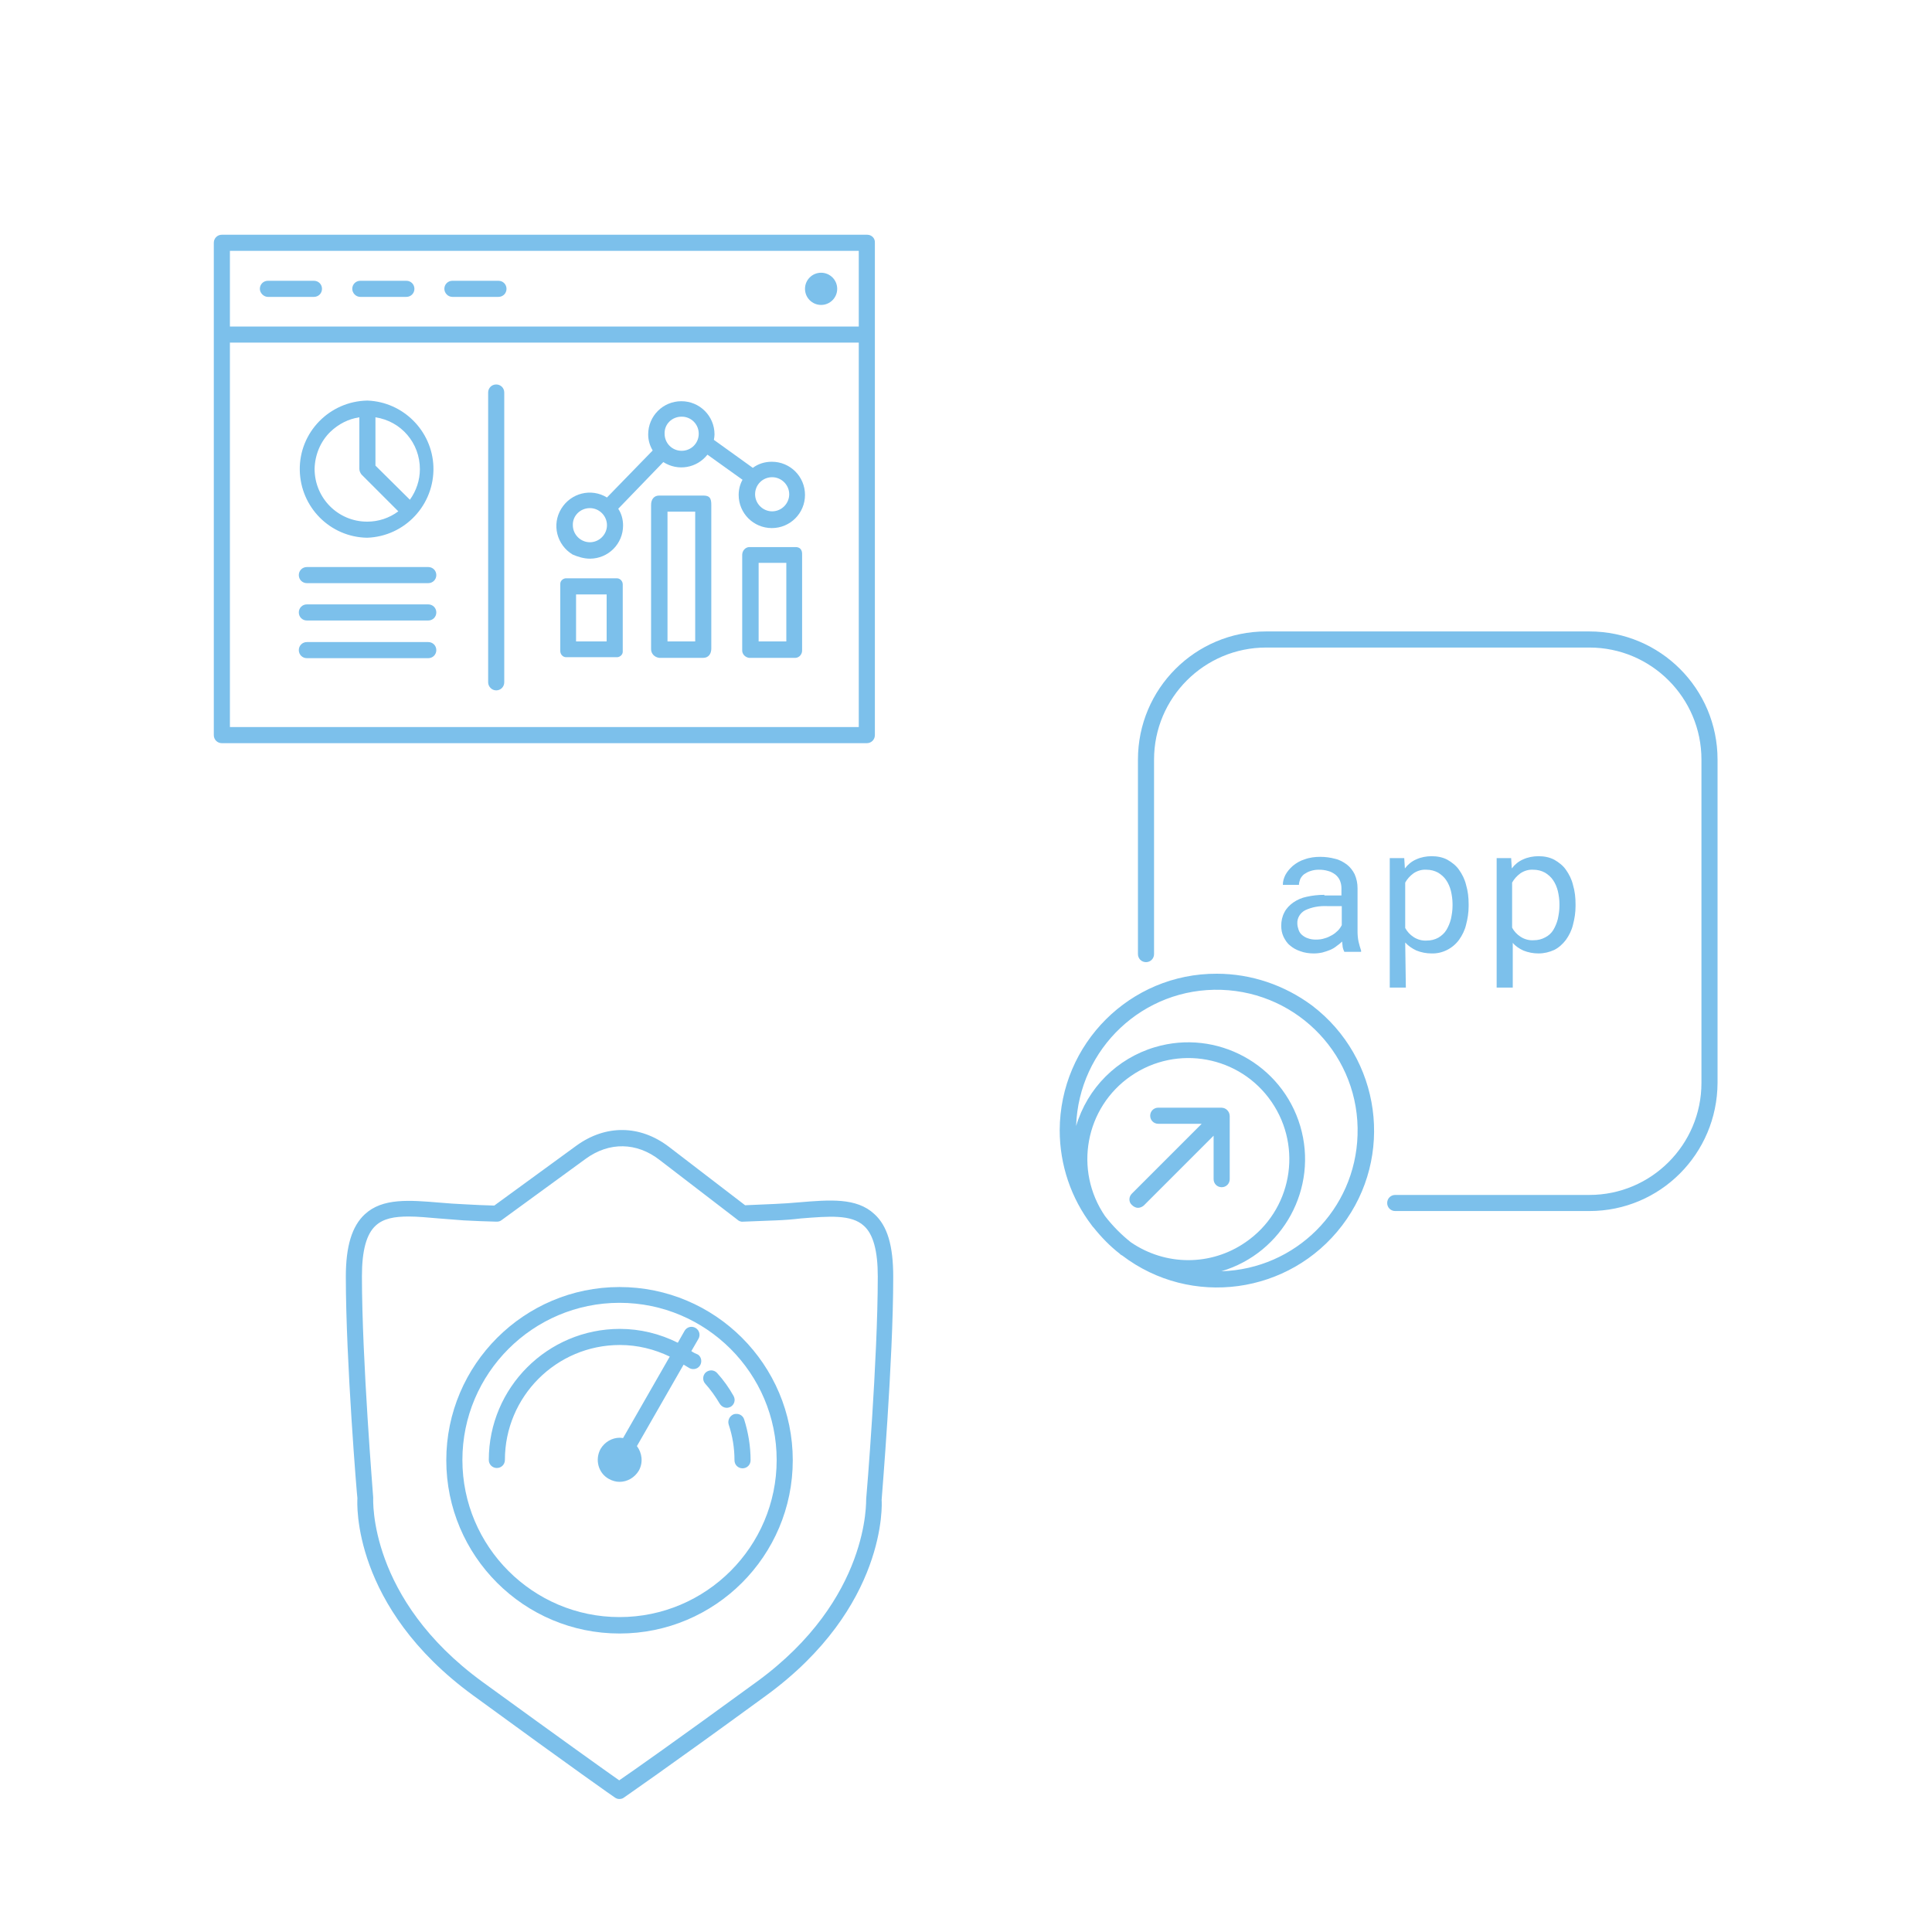<svg viewBox="0 0 600 600" version="1.1" style="enable-background:new 0 0 600 600" y="0" x="0" id="c" xml:space="preserve" xmlns="http://www.w3.org/2000/svg"><style>.st-1227e7f2-fcea-4df5-aeb6-997d86cfab2a0{fill:#7cc0eb}</style><path class="st-1227e7f2-fcea-4df5-aeb6-997d86cfab2a0" d="M377.9 302.4c-26.9-.1-48.7 21.7-48.8 48.6 0 10.7 3.5 21.1 10 29.6.1.1.2.3.3.4l.2.2c2.4 3 5.1 5.8 8.2 8.2.1.1.1.2.2.2.1.1.3.2.5.3 21.4 16.3 52 12.1 68.3-9.3 16.3-21.4 12.1-52-9.3-68.3-8.6-6.4-19-9.9-29.6-9.9zm-34.7 75.3c-9.8-14.3-6.2-33.8 8.1-43.6 14.3-9.8 33.8-6.2 43.6 8.1 9.8 14.3 6.2 33.8-8.1 43.6-10.7 7.4-24.8 7.4-35.6 0-2.9-2.3-5.6-5-8-8.1zm36.1 17.1c19.2-5.7 30.2-25.9 24.5-45.1-5.7-19.2-25.9-30.2-45.1-24.5-11.8 3.5-21 12.7-24.5 24.5.8-24.1 20.9-43.1 45.1-42.3 24.1.8 43.1 20.9 42.3 45.1-.7 23.1-19.2 41.6-42.3 42.3z"></path><path class="st-1227e7f2-fcea-4df5-aeb6-997d86cfab2a0" d="M353.4 375.1c.7 0 1.3-.3 1.8-.7l21.7-21.7v13.5c0 1.4 1.1 2.5 2.5 2.5s2.5-1.1 2.5-2.5v-19.6c0-.3-.1-.7-.2-1-.3-.6-.7-1.1-1.4-1.4-.3-.1-.6-.2-1-.2h-19.6c-1.4 0-2.5 1.1-2.5 2.5s1.1 2.5 2.5 2.5h13.5l-21.7 21.7c-1 1-1 2.6 0 3.5.6.6 1.3.9 1.9.9zM411.3 277.9c-1.9 0-3.7.2-5.5.6-1.5.3-2.9.9-4.2 1.8-1.1.8-2.1 1.8-2.7 3-.7 1.3-1 2.7-1 4.2 0 1.2.2 2.3.7 3.4.5 1 1.1 2 2 2.7.9.8 2 1.4 3.2 1.8 1.3.5 2.8.7 4.2.7.9 0 1.8-.1 2.7-.3.8-.2 1.6-.5 2.4-.8.7-.3 1.4-.7 2-1.2.6-.4 1.2-.9 1.7-1.4.1.6.1 1.2.2 1.8.1.5.3 1 .5 1.4h5.2v-.4c-.3-.9-.6-1.9-.8-2.8-.2-1-.3-2-.3-3.1v-13.5c0-1.5-.3-2.9-.9-4.3-.6-1.2-1.4-2.2-2.4-3-1.1-.8-2.3-1.5-3.7-1.8-1.5-.4-3-.6-4.6-.6-1.6 0-3.3.2-4.9.8-1.3.4-2.5 1.1-3.6 2-.9.8-1.7 1.7-2.3 2.8-.5 1-.8 2-.8 3.1h5c0-.6.2-1.2.4-1.8.3-.6.7-1.1 1.2-1.5.6-.4 1.3-.8 2-1 .9-.3 1.7-.4 2.6-.4 1 0 1.9.1 2.9.4.8.2 1.5.6 2.2 1.1.6.5 1.1 1.1 1.4 1.8.3.7.5 1.5.5 2.4v2.3h-5.3zm5.4 9.4c-.3.6-.7 1.2-1.2 1.7s-1.1 1-1.8 1.4c-.7.4-1.5.8-2.3 1-.9.3-1.8.4-2.7.4-.9 0-1.7-.1-2.5-.4-.7-.2-1.3-.6-1.8-1s-.9-1-1.1-1.6c-.2-.6-.4-1.3-.4-2-.1-1.7.9-3.3 2.4-4.1 2.1-1 4.4-1.4 6.8-1.3h4.6v5.9zM436.4 292.7c1 1.1 2.2 1.9 3.5 2.5 1.5.6 3.1.9 4.7.9 3.3.1 6.5-1.5 8.5-4.2 1-1.4 1.8-3 2.2-4.7.5-1.9.8-3.8.8-5.8v-.6c0-2-.2-4-.8-6-.4-1.7-1.2-3.3-2.2-4.7-.9-1.3-2.2-2.3-3.6-3.1-1.5-.8-3.2-1.1-4.9-1.1-1.6 0-3.3.3-4.8 1-1.4.6-2.6 1.6-3.5 2.8l-.2-3.2h-4.5v40.2h5l-.2-14zm0-18.6c.6-1.1 1.5-2.1 2.6-2.9 1.2-.8 2.6-1.2 4-1.1 1.3 0 2.5.3 3.6.9 1 .6 1.9 1.4 2.5 2.3.7 1 1.2 2.2 1.5 3.4.3 1.3.5 2.7.5 4v.6c0 1.4-.2 2.7-.5 4.1-.3 1.2-.8 2.4-1.4 3.4-.6 1-1.5 1.8-2.5 2.4-1.1.6-2.3.9-3.6.9-1.4.1-2.9-.3-4.1-1.1-1.1-.7-2-1.7-2.6-2.8v-14.1zM473.1 295.2c1.5.6 3.1.9 4.7.9 1.7 0 3.4-.4 4.9-1.1 1.4-.7 2.6-1.8 3.6-3.1 1-1.4 1.8-3 2.2-4.7.5-1.9.8-3.8.8-5.8v-.6c0-2-.2-4-.8-6-.4-1.7-1.2-3.3-2.2-4.7-.9-1.3-2.2-2.3-3.6-3.1-1.5-.8-3.2-1.1-4.9-1.1-1.6 0-3.3.3-4.8 1-1.4.6-2.6 1.6-3.5 2.8l-.2-3.2h-4.5v40.2h5v-13.9c.8 1 2 1.8 3.3 2.4zm-3.5-21.1c.6-1.1 1.5-2.1 2.6-2.9 1.2-.8 2.6-1.2 4-1.1 1.3 0 2.5.3 3.6.9 1 .6 1.9 1.4 2.5 2.3.7 1 1.2 2.2 1.5 3.4.3 1.3.5 2.7.5 4v.6c0 1.4-.2 2.7-.5 4.1-.3 1.2-.8 2.4-1.4 3.4-.6 1-1.5 1.8-2.5 2.3-1.1.6-2.3.9-3.6.9-1.4.1-2.9-.3-4.1-1.1-1.1-.7-2-1.7-2.6-2.8v-14z"></path><path class="st-1227e7f2-fcea-4df5-aeb6-997d86cfab2a0" d="M493.6 196.1H393.2c-22 0-39.8 17.8-39.8 39.8v60.4c0 1.4 1.1 2.5 2.5 2.5s2.5-1.1 2.5-2.5v-60.4c0-19.2 15.6-34.8 34.8-34.8h100.4c19.2 0 34.8 15.6 34.8 34.8v100.4c0 19.2-15.6 34.8-34.8 34.8h-60.3c-1.4 0-2.5 1.1-2.5 2.5s1.1 2.5 2.5 2.5h60.3c22 0 39.7-17.8 39.8-39.8V235.9c0-22-17.8-39.8-39.8-39.8zM271.5 377c-5.5-5.1-13.8-4.4-23.4-3.6-2.4.2-4.9.4-7.5.5-3.1.1-6.1.3-9.2.4l-23.6-18.1c-9-6.9-19.7-7-28.8-.4l-25.5 18.6c-3.1-.1-6.2-.2-9.3-.4-2.6-.1-5.1-.3-7.5-.5-9.6-.8-17.9-1.5-23.4 3.6-4 3.7-5.9 9.9-5.9 19.4 0 26.1 3.5 68.7 3.6 68.8-.1 1.4-1.8 33.7 35.9 61.2 31.5 23 43.8 31.6 44 31.7.4.3.9.5 1.4.5.5 0 1-.1 1.4-.4.1-.1 12.7-8.7 44.2-31.7 37.7-27.5 36-59.8 35.9-60.8 0-.4 3.6-43.1 3.6-69.2 0-9.8-1.8-15.9-5.9-19.6zM235 522.3c-25.5 18.6-38.6 27.8-42.7 30.6-4-2.8-16.9-12-42.5-30.6-35.4-25.8-33.9-56.5-33.9-57.2 0-.4-3.5-42.8-3.5-68.8 0-7.9 1.4-13.1 4.3-15.7 2.4-2.2 5.8-2.8 10.2-2.8 2.8 0 5.9.3 9.4.6 2.5.2 5.1.4 7.7.6 3.4.2 6.8.3 10.2.4.6 0 1.1-.1 1.6-.5l26.2-19.1c7.2-5.2 15.7-5.1 22.8.4l24.1 18.5c.5.5 1.2.8 1.9.7 3.4-.1 6.8-.3 10.2-.4 2.7-.1 5.2-.3 7.7-.6 8.8-.7 15.7-1.3 19.6 2.3 2.9 2.6 4.3 7.8 4.3 15.7 0 25.9-3.5 68.3-3.6 69.1-.1.3 1.4 31-34 56.8z"></path><path class="st-1227e7f2-fcea-4df5-aeb6-997d86cfab2a0" d="M192.4 399.7c-29.6 0-53.8 24.1-53.8 53.8s24.1 53.8 53.8 53.8 53.8-24.1 53.8-53.8-24.1-53.8-53.8-53.8zm0 102.5c-26.9 0-48.8-21.9-48.8-48.8s21.9-48.8 48.8-48.8 48.8 21.9 48.8 48.8-21.9 48.8-48.8 48.8z"></path><path class="st-1227e7f2-fcea-4df5-aeb6-997d86cfab2a0" d="m214.7 419.6 2.2-3.8c.7-1.2.3-2.7-.9-3.4s-2.7-.3-3.4.9l-2.1 3.7c-5.6-2.8-11.7-4.3-18-4.3-22.4 0-40.7 18.2-40.7 40.7 0 1.4 1.1 2.5 2.5 2.5s2.5-1.1 2.5-2.5c0-19.7 16-35.7 35.7-35.7 5.5 0 10.7 1.3 15.5 3.6l-14.5 25.3c-.3 0-.6-.1-1-.1-2.4 0-4.7 1.3-6 3.5-1.8 3.3-.7 7.5 2.6 9.3 1.1.6 2.2.9 3.3.9 2.4 0 4.7-1.3 6-3.5 1.4-2.5 1-5.5-.6-7.6l14.5-25.3 1.5.9c1.1.8 2.7.6 3.5-.5.8-1.1.6-2.7-.5-3.5-.7-.3-1.4-.6-2.1-1.1zM226.3 442.4c1.2 3.6 1.8 7.3 1.8 11.1 0 1.4 1.1 2.5 2.5 2.5s2.5-1.1 2.5-2.5c0-4.3-.7-8.6-2-12.7-.4-1.3-1.8-2-3.2-1.6-1.3.5-2 1.9-1.6 3.2zM219.2 426.2c-1 .9-1.1 2.5-.2 3.5 1.7 1.9 3.2 4 4.5 6.2.5.8 1.3 1.3 2.2 1.3.4 0 .8-.1 1.2-.3 1.2-.7 1.6-2.2.9-3.4-1.4-2.5-3.1-4.9-5.1-7.1-.9-1-2.4-1.1-3.5-.2z"></path><g id="other-site-dashboard_00000090277413031936750270000015221220672447001014_"><path class="st-1227e7f2-fcea-4df5-aeb6-997d86cfab2a0" d="M154.1 214.4c1.4 0 2.5-1.1 2.5-2.5v-90c0-1.4-1.1-2.5-2.5-2.5s-2.5 1.1-2.5 2.5v90c0 1.3 1.1 2.5 2.5 2.5zM95.3 204.4H133c1.4 0 2.5-1.1 2.5-2.5s-1.1-2.5-2.5-2.5H95.3c-1.4 0-2.5 1.1-2.5 2.5s1.1 2.5 2.5 2.5zM95.3 192.7H133c1.4 0 2.5-1.1 2.5-2.5s-1.1-2.5-2.5-2.5H95.3c-1.4 0-2.5 1.1-2.5 2.5s1.1 2.5 2.5 2.5zM95.3 181.1H133c1.4 0 2.5-1.1 2.5-2.5s-1.1-2.5-2.5-2.5H95.3c-1.4 0-2.5 1.1-2.5 2.5s1.1 2.5 2.5 2.5zM114 167c11.8-.4 21-10.3 20.6-22.1-.4-11.1-9.4-20.1-20.5-20.5-11.8.2-21.2 9.9-21 21.6.2 11.5 9.4 20.8 20.9 21zm16.4-21.3c0 3.4-1.1 6.7-3.1 9.5l-10.7-10.6v-15c8 1.2 13.8 8 13.8 16.1zm-27.8-11.6c2.5-2.4 5.6-4 9-4.5v16c0 .7.3 1.3.7 1.8l11.4 11.4c-2.8 2.1-6.2 3.2-9.6 3.2h-.1c-9 0-16.3-7.3-16.3-16.4.1-4.3 1.8-8.5 4.9-11.5zM191.3 179.6H176c-1-.1-2 .7-2 1.7v20.9c0 1 .8 1.9 1.8 1.9h15.6c1 .1 2-.7 2-1.7v-20.9c0-1-.8-1.9-1.8-1.9h-.3zm-2.9 19.6h-9.5v-14.6h9.5v14.6zM218.4 153.9h-13.7c-1.6 0-2.5 1.2-2.5 2.9v44.6c-.1 1.5 1 2.7 2.5 2.9h13.7c1.6 0 2.5-1.2 2.5-2.9v-44.6c0-2.1-.5-2.9-2.5-2.9zm-2.5 45.3h-8.6v-40.3h8.6v40.3zM247.1 169.9h-14.5c-1.2.1-2.1 1.2-2.1 2.4v29.5c-.1 1.2.8 2.3 2.1 2.5h14.5c1.2-.1 2.1-1.2 2-2.5v-29.5c.1-1.7-.8-2.4-2-2.4zm-2.9 29.3h-8.6v-24.4h8.6v24.4z"></path><path class="st-1227e7f2-fcea-4df5-aeb6-997d86cfab2a0" d="M183.2 173.5c5.7 0 10.3-4.6 10.3-10.3 0-1.9-.5-3.7-1.5-5.2l14-14.5c4.5 2.9 10.4 1.9 13.7-2.3l10.9 7.8c-.8 1.4-1.2 3.1-1.2 4.7 0 5.7 4.6 10.3 10.3 10.3 5.7 0 10.3-4.6 10.3-10.3 0-5.7-4.6-10.3-10.3-10.3-2.1 0-4.2.6-5.9 1.9l-12.1-8.7c.1-.6.2-1.1.2-1.7 0-5.7-4.6-10.3-10.3-10.3-5.7 0-10.3 4.6-10.3 10.3 0 1.8.5 3.5 1.4 5l-14.2 14.6c-4.9-3-11.2-1.4-14.2 3.5s-1.4 11.2 3.5 14.2c1.6.7 3.5 1.3 5.4 1.3zm56.6-25.3c2.9 0 5.3 2.4 5.3 5.3s-2.4 5.3-5.3 5.3-5.3-2.4-5.3-5.3c0-3 2.4-5.3 5.3-5.3zm-28.1-18.8c3 0 5.3 2.4 5.3 5.3 0 3-2.4 5.3-5.3 5.3-3 0-5.3-2.4-5.3-5.3-.1-3 2.3-5.3 5.3-5.3-.1 0 0 0 0 0zm-28.5 28.4c2.9 0 5.3 2.4 5.3 5.3s-2.4 5.3-5.3 5.3-5.3-2.4-5.3-5.3c-.1-2.9 2.3-5.3 5.3-5.3z"></path><path class="st-1227e7f2-fcea-4df5-aeb6-997d86cfab2a0" d="M269.3 72.9H68.9c-1.4 0-2.5 1.1-2.5 2.5v152.9c0 1.4 1.1 2.5 2.5 2.5h200.3c1.4 0 2.5-1.1 2.5-2.5V75.4c.1-1.4-1-2.5-2.4-2.5zm-2.5 152.9H71.4V106.4h195.3v119.4zm0-124.4H71.4V77.9h195.3v23.5z"></path><path class="st-1227e7f2-fcea-4df5-aeb6-997d86cfab2a0" d="M83.2 92.2h14.3c1.4 0 2.5-1.1 2.5-2.5s-1.1-2.5-2.5-2.5H83.2c-1.4 0-2.5 1.1-2.5 2.5 0 1.3 1.2 2.5 2.5 2.5zM111.9 92.2h14.3c1.4 0 2.5-1.1 2.5-2.5s-1.1-2.5-2.5-2.5h-14.3c-1.4 0-2.5 1.1-2.5 2.5 0 1.3 1.1 2.5 2.5 2.5zM140.5 92.2h14.3c1.4 0 2.5-1.1 2.5-2.5s-1.1-2.5-2.5-2.5h-14.3c-1.4 0-2.5 1.1-2.5 2.5 0 1.3 1.1 2.5 2.5 2.5z"></path><circle class="st-1227e7f2-fcea-4df5-aeb6-997d86cfab2a0" r="5" cy="89.7" cx="255"></circle></g></svg>